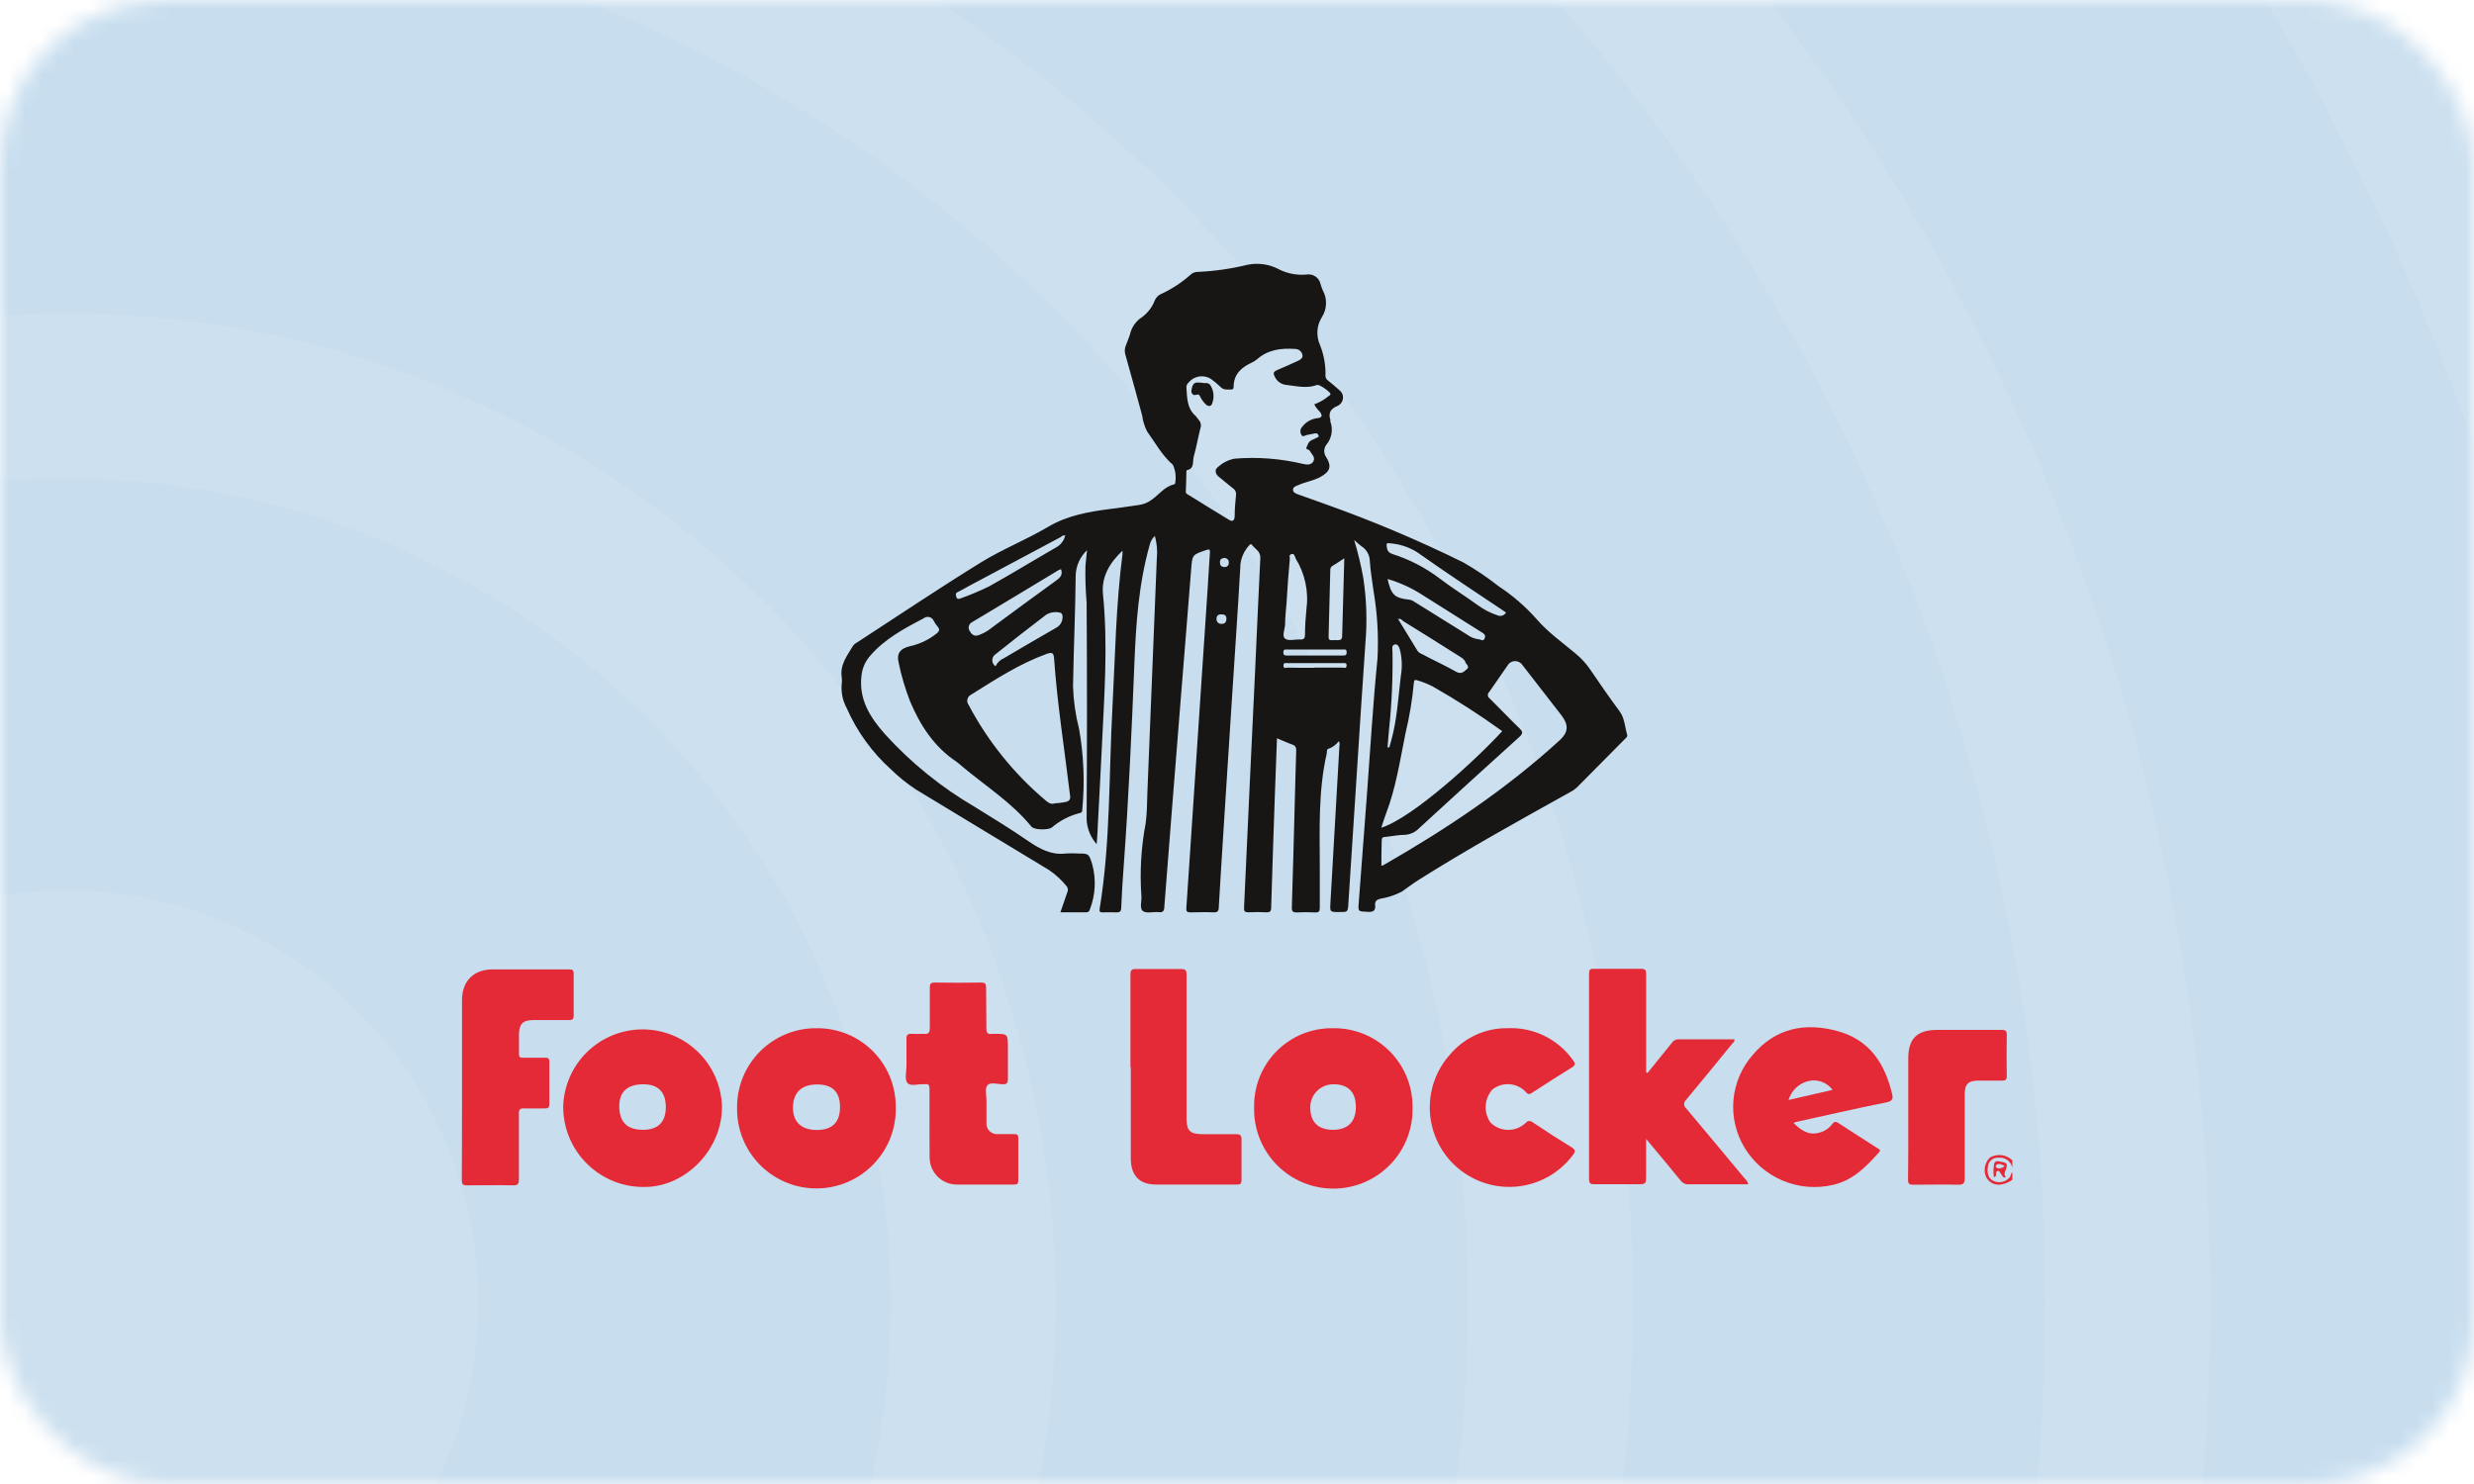 <svg width="150" height="90" viewBox="0 0 150 90" fill="none" xmlns="http://www.w3.org/2000/svg">
<mask id="mask0_3_2138" style="mask-type:alpha" maskUnits="userSpaceOnUse" x="0" y="0" width="150" height="90">
<rect width="150" height="90" rx="10" fill="black"/>
</mask>
<g mask="url(#mask0_3_2138)">
<circle cx="4" cy="79" r="165" fill="#CCE0EF"/>
<circle cx="4" cy="79" r="155" fill="#C8DEEF"/>
<circle cx="4" cy="79" r="130" fill="#CCE0EF"/>
<circle cx="4" cy="79" r="120" fill="#C8DEEF"/>
<circle cx="4" cy="79" r="95" fill="#CCE0EF"/>
<circle cx="4" cy="79" r="85" fill="#C8DEEF"/>
<circle cx="4" cy="79" r="60" fill="#CCE0EF"/>
<circle cx="4" cy="79" r="50" fill="#C8DEEF"/>
<circle cx="4" cy="79" r="25" fill="#CCE0EF"/>
</g>
<path d="M122.011 70.813C121.969 70.624 121.857 70.457 121.698 70.345C121.539 70.234 121.343 70.186 121.151 70.21C120.997 70.202 120.846 70.254 120.729 70.355C120.613 70.456 120.54 70.597 120.526 70.751C120.456 71.21 120.588 71.519 120.912 71.637C121.076 71.704 121.259 71.716 121.43 71.67C121.602 71.624 121.754 71.523 121.864 71.383C121.923 71.295 121.901 71.166 122.011 71.104V71.545C121.82 71.689 121.599 71.785 121.364 71.828C121.178 71.87 120.984 71.849 120.812 71.768C120.64 71.686 120.501 71.55 120.416 71.38C120.333 71.183 120.311 70.966 120.352 70.756C120.393 70.546 120.496 70.354 120.647 70.203C120.835 70.093 121.051 70.039 121.269 70.049C121.487 70.059 121.697 70.131 121.875 70.258L122.011 70.372V70.813Z" fill="#E42A36"/>
<path d="M82.104 32.751C82.334 33.51 82.52 34.282 82.659 35.063C82.857 36.37 82.899 37.696 82.784 39.012C82.611 41.501 82.453 43.99 82.291 46.479C82.113 49.263 81.933 52.046 81.751 54.828C81.722 55.313 81.711 55.313 81.207 55.313C80.634 55.313 80.634 55.313 80.663 54.777C80.842 51.615 81.023 48.452 81.207 45.288C81.207 45.188 81.262 45.078 81.17 44.953C81.014 45.162 80.799 45.321 80.553 45.409C80.413 45.446 80.465 45.593 80.442 45.692C79.917 47.983 80.016 50.31 80.02 52.63C80.02 53.438 80.02 54.244 80.02 55.052C80.02 55.28 79.957 55.346 79.729 55.336C79.362 55.317 78.994 55.317 78.626 55.336C78.384 55.336 78.318 55.273 78.325 55.03C78.391 52.927 78.446 50.825 78.501 48.721C78.531 47.655 78.553 46.593 78.59 45.53C78.59 45.346 78.56 45.236 78.373 45.163C78.064 45.056 77.766 44.916 77.424 44.773C77.38 45.942 77.336 47.074 77.296 48.203C77.219 50.479 77.138 52.751 77.072 55.027C77.072 55.266 77.005 55.343 76.763 55.328C76.409 55.31 76.054 55.31 75.7 55.328C75.461 55.328 75.417 55.258 75.428 55.034C75.546 52.556 75.653 50.075 75.77 47.596C75.877 45.236 75.995 42.88 76.105 40.523C76.208 38.299 76.3 36.075 76.413 33.85C76.439 33.424 76.086 33.288 75.891 33.03C75.84 32.961 75.778 33.03 75.745 33.067C75.457 33.378 75.271 33.769 75.212 34.188C75.053 37.071 74.844 39.95 74.664 42.828C74.509 45.22 74.356 47.612 74.204 50.005C74.098 51.677 73.991 53.346 73.895 55.019C73.895 55.244 73.826 55.343 73.572 55.332C73.109 55.306 72.642 55.332 72.179 55.332C71.958 55.332 71.914 55.262 71.929 55.06C72.039 53.486 72.138 51.909 72.245 50.336C72.382 48.277 72.519 46.215 72.657 44.152L73.226 35.608C73.27 34.913 73.307 34.218 73.359 33.519C73.359 33.336 73.359 33.288 73.149 33.354C72.274 33.648 72.289 33.641 72.219 34.552C72.017 37.159 71.796 39.766 71.591 42.376C71.407 44.655 71.223 46.935 71.046 49.211C70.896 51.137 70.741 53.063 70.594 54.99C70.594 55.225 70.517 55.358 70.249 55.317C69.925 55.288 69.514 55.413 69.293 55.251C69.073 55.089 69.238 54.633 69.201 54.31C69.1 52.845 69.188 51.373 69.462 49.931C69.554 49.291 69.539 48.641 69.569 47.99C69.76 43.289 69.95 38.584 70.138 33.876C70.184 33.416 70.144 32.95 70.021 32.505C69.863 32.646 69.754 32.834 69.708 33.041C69.032 35.424 68.87 37.876 68.775 40.332C68.613 44.376 68.429 48.42 68.135 52.464C68.073 53.321 68.014 54.174 67.981 55.038C67.981 55.284 67.889 55.346 67.661 55.332C67.433 55.317 67.121 55.332 66.852 55.332C66.687 55.332 66.646 55.284 66.672 55.119C67.334 51.075 67.227 46.975 67.448 42.902C67.613 39.799 67.657 36.692 68.058 33.608C68.058 33.549 68.058 33.49 68.058 33.398C67.275 34.133 66.771 34.986 66.874 36.038C67.187 39.144 66.948 42.244 66.804 45.346C66.727 46.957 66.639 48.571 66.554 50.181C66.554 50.497 66.514 50.813 66.492 51.2C66.126 50.784 65.911 50.256 65.882 49.703C65.911 45.313 65.911 40.922 65.882 36.53C65.818 35.788 65.795 35.043 65.812 34.299C65.845 34.012 65.871 33.721 65.907 33.369C65.487 33.764 65.239 34.31 65.22 34.887C65.198 37.137 65.095 39.387 65.058 41.637C65.087 42.506 65.21 43.369 65.426 44.211C65.709 45.812 65.775 47.444 65.621 49.063C65.621 49.177 65.621 49.28 65.466 49.31C64.84 49.468 64.259 49.769 63.768 50.188C63.551 50.35 62.706 50.339 62.536 50.133C61.342 48.663 59.739 47.663 58.309 46.457C58.201 46.359 58.088 46.267 57.971 46.181C56.625 45.284 55.787 43.975 55.181 42.541C54.88 41.769 54.645 40.972 54.479 40.159C54.354 39.622 54.596 39.328 55.151 39.196C55.748 39.068 56.306 38.804 56.783 38.424C56.938 38.295 57.008 38.185 56.85 38.005C56.754 37.892 56.672 37.768 56.603 37.637C56.578 37.584 56.541 37.537 56.496 37.5C56.45 37.463 56.397 37.437 56.34 37.423C56.283 37.409 56.223 37.408 56.166 37.42C56.108 37.433 56.054 37.458 56.008 37.494C54.831 38.115 53.651 38.736 52.762 39.769C52.472 40.096 52.288 40.504 52.236 40.938C52.045 42.409 52.762 43.512 53.655 44.523C55.234 46.263 57.07 47.75 59.099 48.935C60.202 49.615 61.305 50.291 62.371 51.027C63.025 51.475 63.746 51.872 64.617 51.762C64.862 51.745 65.108 51.745 65.352 51.762C65.999 51.762 66.018 51.762 66.216 52.394C66.47 53.308 66.421 54.279 66.076 55.163C66.066 55.216 66.035 55.263 65.99 55.294C65.946 55.324 65.891 55.337 65.838 55.328H64.294C64.437 54.913 64.566 54.519 64.705 54.133C64.741 54.07 64.755 53.997 64.747 53.925C64.738 53.853 64.707 53.786 64.658 53.733C64.354 53.359 63.998 53.032 63.599 52.762C60.908 51.148 58.236 49.505 55.545 47.887C55.004 47.533 54.499 47.128 54.038 46.677C52.882 45.64 51.961 44.368 51.336 42.946C51.091 42.496 50.986 41.984 51.034 41.475C51.054 41.342 51.054 41.207 51.034 41.075C50.916 40.31 51.369 39.755 51.722 39.163C51.789 39.076 51.874 39.006 51.972 38.957C54.471 37.332 56.945 35.67 59.482 34.104C60.776 33.306 62.213 32.74 63.525 31.964C64.724 31.251 66.021 31.03 67.359 30.861C67.915 30.799 68.462 30.703 69.028 30.63C69.328 30.592 69.612 30.476 69.852 30.291C70.289 29.975 70.624 29.501 71.19 29.372C71.211 29.365 71.23 29.352 71.245 29.335C71.322 28.949 71.276 28.547 71.113 28.188C70.455 27.622 70.047 26.858 69.55 26.166C69.395 25.861 69.293 25.532 69.249 25.192C68.911 23.971 68.584 22.744 68.234 21.516C68.176 21.331 68.185 21.132 68.26 20.953C68.348 20.74 68.429 20.519 68.506 20.302C68.552 20.084 68.64 19.877 68.766 19.694C68.893 19.51 69.054 19.353 69.242 19.233C69.596 18.972 69.867 18.615 70.021 18.203C70.095 18.04 70.225 17.909 70.388 17.835C71.044 17.533 71.651 17.135 72.19 16.655C72.308 16.547 72.463 16.487 72.624 16.49C73.63 16.446 74.63 16.303 75.609 16.063C76.286 15.918 76.992 16.024 77.597 16.361C78.121 16.611 78.704 16.709 79.281 16.644C79.45 16.63 79.619 16.674 79.759 16.77C79.899 16.866 80.001 17.007 80.049 17.17C80.087 17.311 80.134 17.45 80.189 17.585C80.334 17.838 80.406 18.126 80.398 18.417C80.39 18.708 80.303 18.992 80.145 19.236C79.989 19.486 79.897 19.77 79.877 20.064C79.858 20.358 79.91 20.652 80.031 20.92C80.268 21.512 80.382 22.146 80.365 22.784C80.363 22.844 80.377 22.904 80.406 22.956C80.434 23.009 80.476 23.054 80.527 23.085C80.755 23.273 80.987 23.453 81.2 23.655C81.279 23.714 81.341 23.792 81.381 23.882C81.42 23.972 81.435 24.071 81.424 24.169C81.412 24.267 81.376 24.36 81.317 24.439C81.258 24.518 81.18 24.58 81.09 24.619C80.678 24.791 80.527 25.034 80.659 25.457C80.659 25.49 80.659 25.53 80.659 25.563C80.748 25.802 80.771 26.059 80.727 26.309C80.682 26.56 80.571 26.793 80.406 26.986C80.33 27.094 80.29 27.222 80.29 27.354C80.29 27.485 80.33 27.614 80.406 27.721C80.755 28.273 80.645 28.6 80.075 28.916C79.656 29.152 79.174 29.218 78.74 29.409C78.597 29.471 78.402 29.516 78.395 29.696C78.388 29.876 78.597 29.946 78.763 30.005C79.288 30.2 79.817 30.372 80.347 30.571C83.204 31.586 86.001 32.767 88.721 34.108C89.464 34.532 90.174 35.011 90.846 35.541C91.7 36.103 92.478 36.774 93.158 37.538C93.849 38.35 94.753 38.979 95.573 39.674C95.892 39.94 96.173 40.249 96.407 40.593C96.985 41.442 97.566 42.288 98.179 43.111C98.51 43.549 98.51 44.067 98.654 44.552C98.694 44.685 98.584 44.751 98.51 44.828C97.53 45.809 96.558 46.789 95.595 47.769C95.478 47.878 95.346 47.968 95.202 48.038C92.121 49.755 89.03 51.461 86.045 53.343C85.677 53.571 85.343 53.832 84.99 54.078C84.579 54.289 84.137 54.434 83.681 54.508C83.46 54.571 83.35 54.663 83.376 54.905C83.405 55.211 83.277 55.321 82.95 55.302C82.321 55.273 82.336 55.302 82.387 54.67C82.554 52.538 82.716 50.404 82.872 48.269C83.082 45.49 83.24 42.707 83.519 39.935C83.59 38.569 83.51 37.199 83.28 35.85C83.203 35.244 83.089 34.641 83.052 34.012C83.047 33.837 83 33.666 82.914 33.514C82.828 33.361 82.707 33.232 82.56 33.137C82.416 33.041 82.299 32.909 82.104 32.751ZM64.595 32.505C64.459 32.409 64.374 32.538 64.286 32.586L58.736 35.545C58.511 35.666 58.291 35.799 58.059 35.913C57.89 35.99 57.964 36.108 57.989 36.218C58.015 36.328 58.118 36.339 58.217 36.299C58.814 36.088 59.398 35.842 59.967 35.563C61.334 34.806 62.661 33.986 64.011 33.211C64.15 33.139 64.272 33.04 64.369 32.918C64.467 32.797 64.538 32.656 64.577 32.505L64.617 32.464H64.573L64.595 32.505ZM84.773 37.571L84.791 37.516H84.743L84.78 37.563L85.942 39.468C86.015 39.565 86.117 39.638 86.232 39.677C86.916 40.045 87.614 40.354 88.28 40.736C88.596 40.916 88.758 40.736 88.942 40.578C89.125 40.42 88.886 40.291 88.846 40.152C88.805 40.012 88.655 39.909 88.519 39.824C87.368 39.089 86.225 38.383 85.071 37.666C84.99 37.615 84.916 37.461 84.773 37.571ZM79.685 24.523C79.995 24.41 80.284 24.244 80.538 24.034C80.59 23.99 80.678 23.968 80.663 23.872C80.648 23.777 79.994 23.28 79.843 23.35C79.237 23.571 78.641 23.42 78.038 23.35C77.876 23.342 77.719 23.289 77.586 23.197C77.452 23.105 77.346 22.977 77.281 22.828C77.186 22.633 77.208 22.556 77.395 22.46C77.822 22.28 78.244 22.093 78.667 21.898C78.829 21.825 79.013 21.718 78.968 21.53C78.949 21.427 78.894 21.333 78.812 21.266C78.731 21.199 78.629 21.163 78.524 21.163C77.667 21.104 76.873 21.203 76.204 21.799C76.1 21.883 75.985 21.953 75.862 22.008C75.256 22.295 74.811 22.696 74.796 23.424C74.796 23.523 74.796 23.626 74.638 23.622C74.41 23.622 74.182 23.666 73.995 23.46C73.815 23.289 73.625 23.13 73.425 22.983C73.24 22.865 73.023 22.809 72.805 22.822C72.586 22.836 72.377 22.917 72.208 23.056C72.094 23.188 71.918 23.28 71.932 23.505C71.98 24.122 71.958 24.758 72.484 25.221C72.557 25.284 72.598 25.38 72.668 25.45C72.735 25.519 72.781 25.607 72.801 25.702C72.82 25.797 72.812 25.895 72.778 25.986C72.635 26.552 72.535 27.133 72.377 27.696C72.296 27.986 72.436 28.431 71.954 28.516C71.954 28.516 71.932 28.56 71.932 28.582C71.932 28.997 71.907 29.413 71.896 29.828C71.896 29.859 71.905 29.889 71.922 29.914C71.939 29.94 71.963 29.96 71.991 29.971C72.833 30.49 73.671 31.016 74.517 31.527C74.737 31.659 74.851 31.567 74.859 31.306C74.859 30.88 74.899 30.453 74.939 30.027C74.951 29.944 74.939 29.859 74.903 29.783C74.867 29.707 74.809 29.643 74.737 29.6C74.447 29.376 74.171 29.133 73.884 28.905C73.679 28.747 73.653 28.471 73.8 28.369C74.088 28.087 74.452 27.896 74.847 27.817C76.238 27.703 77.637 27.81 78.994 28.133C79.251 28.2 79.523 28.203 79.641 27.96C79.759 27.718 79.509 27.523 79.395 27.317C79.351 27.24 79.126 27.288 79.233 27.085C79.296 26.964 79.325 26.825 79.439 26.747C79.553 26.67 79.681 26.63 79.806 26.563C79.931 26.497 79.987 26.508 79.935 26.387C79.919 26.347 79.889 26.314 79.85 26.295C79.812 26.276 79.767 26.272 79.726 26.284C79.568 26.313 79.413 26.35 79.259 26.376C79.104 26.402 78.994 26.534 78.91 26.376C78.859 26.299 78.836 26.206 78.846 26.114C78.856 26.022 78.898 25.937 78.965 25.872C79.179 25.593 79.495 25.411 79.843 25.365C80.174 25.339 80.211 25.207 79.994 24.938C79.868 24.819 79.763 24.678 79.685 24.523ZM63.959 48.718C64.16 48.711 64.361 48.687 64.558 48.648C64.83 48.604 64.926 48.49 64.874 48.214C64.544 45.461 64.103 42.7 63.911 39.95C63.886 39.582 63.79 39.538 63.444 39.663C61.798 40.262 60.36 41.203 58.89 42.122C58.832 42.148 58.781 42.186 58.74 42.235C58.7 42.283 58.671 42.34 58.656 42.402C58.64 42.463 58.639 42.527 58.652 42.589C58.666 42.651 58.693 42.709 58.732 42.758C59.9 44.965 61.481 46.928 63.389 48.538C63.569 48.692 63.739 48.802 63.959 48.718ZM91.077 44.339C89.727 43.363 88.324 42.461 86.876 41.637C86.584 41.487 86.278 41.364 85.964 41.269C85.791 41.207 85.732 41.233 85.721 41.427C85.627 42.449 85.459 43.463 85.218 44.461C84.883 46.108 84.641 47.769 84.03 49.361C83.927 49.626 83.847 49.898 83.747 50.2C85.651 49.596 89.519 46.052 91.077 44.346V44.339ZM83.755 52.512L83.891 52.461C87.695 50.277 91.327 47.858 94.573 44.887C95.081 44.42 95.117 43.983 94.698 43.416C93.904 42.394 93.114 41.369 92.316 40.346C92.267 40.267 92.197 40.202 92.115 40.158C92.032 40.114 91.94 40.092 91.846 40.095C91.753 40.098 91.662 40.125 91.582 40.175C91.503 40.224 91.438 40.293 91.393 40.376C91.026 40.905 90.658 41.442 90.291 41.968C90.262 41.993 90.24 42.025 90.225 42.061C90.211 42.096 90.205 42.135 90.209 42.173C90.212 42.211 90.224 42.248 90.244 42.281C90.264 42.313 90.291 42.341 90.324 42.361C90.934 42.964 91.518 43.586 92.136 44.181C92.342 44.383 92.335 44.483 92.136 44.677C90.092 46.523 88.058 48.376 86.034 50.236C85.806 50.474 85.495 50.615 85.166 50.63C84.776 50.63 84.391 50.721 84.001 50.755C83.828 50.755 83.769 50.821 83.773 50.994C83.758 51.501 83.755 51.99 83.755 52.512ZM78.005 36.556C77.972 36.983 77.917 37.409 77.917 37.836C77.917 38.144 77.7 38.571 77.917 38.733C78.134 38.894 78.527 38.762 78.843 38.784C79.057 38.784 79.115 38.711 79.123 38.508C79.123 37.997 79.156 37.483 79.207 36.971C79.358 35.887 79.124 34.784 78.546 33.854V33.821C78.48 33.736 78.49 33.552 78.307 33.604C78.123 33.655 78.211 33.788 78.204 33.887C78.12 34.777 78.054 35.666 78.005 36.556ZM91.324 37.155C89.486 35.924 87.681 34.733 85.905 33.479C85.399 33.166 84.823 32.983 84.229 32.946C84.097 32.924 84.056 32.968 84.071 33.1C84.097 33.336 84.141 33.512 84.438 33.604C85.461 33.93 86.42 34.427 87.276 35.075C88.011 35.641 88.828 36.141 89.585 36.692C89.954 36.965 90.365 37.177 90.802 37.321C90.891 37.359 90.992 37.364 91.085 37.333C91.177 37.303 91.256 37.239 91.305 37.155H91.324ZM64.33 34.519C64.284 34.53 64.24 34.546 64.198 34.567C62.448 35.622 60.695 36.685 58.938 37.733C58.891 37.755 58.85 37.787 58.817 37.827C58.784 37.866 58.759 37.912 58.745 37.962C58.731 38.011 58.727 38.063 58.734 38.114C58.742 38.166 58.76 38.215 58.787 38.258C58.875 38.42 59.033 38.626 59.313 38.527C59.531 38.452 59.739 38.348 59.93 38.218C61.305 37.203 62.676 36.188 64.062 35.188C64.305 35.012 64.444 34.836 64.33 34.519ZM84.129 35.115C84.346 36.075 84.556 36.273 85.446 36.369C85.553 36.384 85.656 36.426 85.743 36.49C86.82 37.159 87.901 37.828 88.975 38.501C89.171 38.649 89.403 38.741 89.647 38.769C89.772 38.769 89.919 38.935 90.015 38.718C90.111 38.501 89.949 38.416 89.805 38.328C88.6 37.567 87.394 36.802 86.184 36.045C85.547 35.639 84.855 35.326 84.129 35.115ZM81.505 33.858C81.225 34.041 81.009 34.192 80.77 34.332C80.73 34.359 80.698 34.397 80.678 34.441C80.658 34.485 80.65 34.534 80.656 34.582C80.623 35.935 80.593 37.288 80.553 38.626C80.553 38.799 80.619 38.836 80.766 38.825C80.875 38.817 80.984 38.817 81.093 38.825C81.292 38.825 81.373 38.777 81.376 38.563C81.42 37.03 81.464 35.483 81.505 33.854V33.858ZM60.36 40.405C60.464 40.185 60.646 40.011 60.871 39.916C61.923 39.299 62.97 38.681 64.025 38.078C64.112 38.034 64.19 37.973 64.253 37.898C64.316 37.824 64.364 37.737 64.393 37.644C64.437 37.468 64.463 37.188 64.268 37.155C64.125 37.12 63.977 37.113 63.832 37.136C63.687 37.159 63.547 37.21 63.422 37.288C62.396 38.069 61.375 38.866 60.36 39.677C60.3 39.717 60.25 39.771 60.215 39.834C60.181 39.898 60.163 39.969 60.163 40.041C60.163 40.114 60.181 40.185 60.215 40.248C60.25 40.312 60.3 40.366 60.36 40.405ZM84.126 45.324H84.236C84.269 45.199 84.302 45.071 84.339 44.957C84.707 43.659 84.773 42.31 84.935 40.979C85.023 40.472 85.008 39.953 84.891 39.453C84.839 39.273 84.776 39.041 84.567 39.086C84.358 39.13 84.424 39.365 84.427 39.519C84.454 41.108 84.383 42.697 84.214 44.277L84.126 45.324ZM79.751 39.755H81.398C81.553 39.755 81.652 39.755 81.648 39.545C81.644 39.336 81.498 39.394 81.391 39.394H78.06C77.95 39.394 77.814 39.346 77.81 39.556C77.807 39.766 77.928 39.755 78.071 39.755H79.751ZM79.711 40.49C80.273 40.49 80.832 40.49 81.395 40.49C81.483 40.49 81.63 40.567 81.644 40.376C81.659 40.185 81.516 40.214 81.398 40.214C80.288 40.214 79.178 40.214 78.068 40.214C77.954 40.214 77.803 40.174 77.818 40.376C77.832 40.578 77.976 40.49 78.064 40.49C78.615 40.505 79.163 40.501 79.711 40.501V40.49ZM74.083 37.255C73.892 37.255 73.767 37.306 73.759 37.516C73.754 37.558 73.758 37.601 73.771 37.642C73.784 37.682 73.807 37.72 73.836 37.75C73.866 37.781 73.902 37.805 73.942 37.82C73.983 37.834 74.026 37.84 74.068 37.836C74.259 37.836 74.355 37.733 74.359 37.541C74.362 37.35 74.278 37.255 74.083 37.266V37.255ZM74.256 33.832C74.101 33.85 73.969 33.891 73.965 34.082C73.962 34.273 74.035 34.383 74.23 34.387C74.266 34.392 74.303 34.389 74.338 34.378C74.373 34.367 74.405 34.347 74.431 34.322C74.458 34.296 74.478 34.265 74.49 34.23C74.502 34.196 74.506 34.159 74.502 34.122C74.506 34.087 74.503 34.052 74.492 34.018C74.482 33.985 74.465 33.954 74.441 33.928C74.418 33.901 74.389 33.88 74.358 33.865C74.326 33.851 74.291 33.843 74.256 33.843V33.832Z" fill="#181615"/>
<path d="M99.889 65.071C100.381 64.468 100.87 63.865 101.359 63.255C101.399 63.188 101.456 63.132 101.523 63.093C101.591 63.054 101.667 63.032 101.745 63.03C102.881 63.03 104.017 63.03 105.156 63.03C105.19 63.177 105.076 63.236 105.013 63.313C104.09 64.442 103.175 65.571 102.241 66.688C102.201 66.721 102.168 66.762 102.145 66.809C102.123 66.856 102.111 66.907 102.111 66.959C102.111 67.011 102.123 67.062 102.145 67.109C102.168 67.155 102.201 67.197 102.241 67.229C103.432 68.641 104.612 70.063 105.792 71.483C105.899 71.568 105.971 71.69 105.995 71.825H105.311C104.329 71.825 103.352 71.825 102.37 71.825C102.281 71.83 102.192 71.813 102.111 71.775C102.03 71.737 101.96 71.68 101.907 71.608C101.238 70.784 100.554 69.972 99.804 69.071V71.236C99.804 71.821 99.804 71.821 99.231 71.821C98.374 71.821 97.518 71.821 96.657 71.821C96.422 71.821 96.345 71.762 96.345 71.516C96.345 67.349 96.345 63.191 96.345 59.041C96.345 58.817 96.407 58.751 96.632 58.755C97.588 58.755 98.54 58.755 99.495 58.755C99.771 58.755 99.808 58.854 99.808 59.093C99.808 60.931 99.808 62.769 99.808 64.633V65.03L99.889 65.071Z" fill="#E42A36"/>
<path d="M80.802 62.358C81.436 62.346 82.066 62.461 82.655 62.696C83.243 62.931 83.779 63.282 84.23 63.727C84.681 64.173 85.038 64.704 85.281 65.289C85.524 65.875 85.647 66.503 85.644 67.137C85.663 67.779 85.553 68.418 85.321 69.017C85.089 69.616 84.74 70.162 84.293 70.623C83.846 71.084 83.312 71.451 82.721 71.703C82.13 71.954 81.495 72.084 80.853 72.086C80.21 72.087 79.575 71.96 78.982 71.711C78.39 71.463 77.854 71.098 77.405 70.639C76.957 70.18 76.604 69.635 76.37 69.037C76.135 68.44 76.022 67.801 76.038 67.159C76.025 66.528 76.14 65.901 76.374 65.315C76.609 64.729 76.958 64.196 77.403 63.748C77.847 63.3 78.377 62.946 78.961 62.707C79.545 62.468 80.172 62.349 80.802 62.358ZM82.207 67.137C82.207 66.225 81.733 65.751 80.836 65.758C80.652 65.758 80.47 65.795 80.301 65.865C80.131 65.936 79.977 66.039 79.848 66.169C79.718 66.299 79.616 66.454 79.546 66.624C79.477 66.793 79.441 66.975 79.442 67.159C79.442 68.038 79.909 68.512 80.799 68.519C81.689 68.527 82.207 68.056 82.207 67.137Z" fill="#E42A36"/>
<path d="M34.146 67.126C34.177 65.872 34.697 64.68 35.593 63.802C36.49 62.925 37.693 62.433 38.947 62.429C40.202 62.426 41.408 62.912 42.309 63.785C43.211 64.657 43.736 65.846 43.774 67.1C43.796 69.674 41.62 71.953 39.138 71.986C38.489 72.003 37.844 71.89 37.239 71.653C36.635 71.416 36.084 71.061 35.618 70.608C35.153 70.155 34.783 69.614 34.53 69.016C34.278 68.418 34.147 67.775 34.146 67.126ZM40.37 67.152C40.37 66.236 39.921 65.766 39.017 65.758C38.057 65.758 37.547 66.196 37.547 67.082C37.547 68.041 38.01 68.516 38.98 68.519C39.896 68.519 40.362 68.06 40.37 67.152Z" fill="#E42A36"/>
<path d="M49.531 62.358C50.157 62.353 50.778 62.473 51.358 62.71C51.938 62.946 52.465 63.296 52.909 63.737C53.353 64.179 53.706 64.704 53.946 65.282C54.186 65.861 54.31 66.481 54.309 67.108C54.33 67.75 54.222 68.391 53.991 68.991C53.76 69.591 53.411 70.138 52.965 70.602C52.519 71.064 51.985 71.433 51.394 71.686C50.803 71.939 50.167 72.072 49.524 72.075C48.881 72.078 48.244 71.952 47.65 71.705C47.057 71.458 46.519 71.094 46.068 70.636C45.617 70.177 45.263 69.633 45.026 69.035C44.79 68.437 44.675 67.798 44.689 67.155C44.687 66.521 44.81 65.892 45.053 65.306C45.297 64.72 45.654 64.188 46.104 63.742C46.555 63.295 47.09 62.943 47.678 62.705C48.267 62.467 48.896 62.349 49.531 62.358ZM50.931 67.137C50.931 66.225 50.472 65.769 49.549 65.769C48.626 65.769 48.104 66.229 48.078 67.122C48.053 68.016 48.564 68.527 49.516 68.53C50.468 68.534 50.931 68.06 50.931 67.126V67.137Z" fill="#E42A36"/>
<path d="M108.748 68.111C109.196 68.538 109.638 68.865 110.274 68.699C110.598 68.627 110.886 68.44 111.086 68.174C111.204 68.016 111.303 68.001 111.476 68.115C112.262 68.633 113.056 69.133 113.847 69.644C113.935 69.699 114.06 69.736 113.928 69.883C113.148 70.751 112.362 71.578 111.145 71.858C110.125 72.098 109.056 72.009 108.09 71.604C107.125 71.198 106.312 70.497 105.77 69.6C105.245 68.73 105.011 67.716 105.101 66.703C105.192 65.691 105.603 64.734 106.274 63.971C107.66 62.332 109.461 61.994 111.42 62.534C113.38 63.074 114.291 64.523 114.729 66.383C114.799 66.696 114.674 66.795 114.361 66.858C112.523 67.225 110.711 67.648 108.884 68.045C108.837 68.064 108.792 68.086 108.748 68.111ZM108.443 66.71L111.108 66.097C110.949 65.882 110.733 65.717 110.485 65.62C110.236 65.523 109.966 65.498 109.704 65.549C109.408 65.609 109.134 65.749 108.912 65.954C108.689 66.159 108.527 66.42 108.443 66.71Z" fill="#E42A36"/>
<path d="M28.011 65.997V60.67C28.011 59.516 28.691 58.802 29.849 58.791C31.404 58.791 32.955 58.791 34.51 58.791C34.712 58.791 34.786 58.843 34.782 59.056C34.782 59.898 34.782 60.744 34.782 61.586C34.782 61.824 34.698 61.869 34.484 61.865C33.749 61.865 33.04 61.865 32.319 61.865C31.709 61.865 31.477 62.104 31.466 62.707C31.466 63.111 31.466 63.516 31.466 63.916C31.466 64.093 31.518 64.152 31.694 64.148C32.147 64.148 32.599 64.148 33.055 64.148C33.238 64.148 33.308 64.188 33.308 64.391C33.308 65.247 33.308 66.1 33.308 66.964C33.308 67.188 33.216 67.225 33.025 67.222C32.621 67.222 32.216 67.222 31.812 67.222C31.544 67.203 31.444 67.277 31.463 67.56C31.463 68.88 31.463 70.199 31.463 71.519C31.463 71.78 31.415 71.887 31.128 71.887C30.187 71.865 29.242 71.887 28.301 71.887C28.055 71.887 28 71.813 28 71.578C28.011 69.674 28.011 67.835 28.011 65.997Z" fill="#E42A36"/>
<path d="M56.357 68.126C56.357 67.427 56.357 66.733 56.357 66.034C56.357 65.806 56.294 65.718 56.067 65.755H56.034C55.684 65.725 55.206 65.909 55.019 65.677C54.831 65.446 54.964 65.001 54.96 64.648C54.96 64.1 54.96 63.545 54.96 62.997C54.96 62.744 55.045 62.685 55.273 62.699C55.501 62.714 55.765 62.699 56.008 62.699C56.313 62.733 56.375 62.604 56.375 62.332C56.375 61.523 56.375 60.718 56.375 59.909C56.375 59.688 56.408 59.586 56.669 59.589C57.611 59.604 58.552 59.604 59.493 59.589C59.721 59.589 59.787 59.659 59.787 59.883C59.787 60.714 59.809 61.545 59.805 62.376C59.805 62.63 59.879 62.744 60.136 62.699C60.185 62.696 60.234 62.696 60.283 62.699C61.11 62.699 61.11 62.699 61.11 63.545C61.11 64.181 61.11 64.817 61.11 65.453C61.11 65.699 61.033 65.762 60.798 65.755C60.482 65.755 60.062 65.615 59.879 65.806C59.695 65.997 59.816 66.431 59.809 66.758C59.809 67.196 59.809 67.637 59.809 68.078C59.8 68.174 59.812 68.27 59.844 68.36C59.877 68.451 59.929 68.532 59.998 68.6C60.066 68.667 60.149 68.718 60.239 68.749C60.33 68.781 60.427 68.791 60.522 68.78C60.838 68.78 61.158 68.78 61.474 68.78C61.654 68.78 61.739 68.81 61.739 69.019C61.739 69.872 61.739 70.73 61.739 71.593C61.739 71.791 61.673 71.839 61.485 71.839C60.334 71.839 59.184 71.839 58.033 71.839C57.809 71.842 57.587 71.8 57.38 71.714C57.173 71.628 56.985 71.501 56.829 71.34C56.673 71.18 56.551 70.989 56.471 70.779C56.391 70.57 56.355 70.346 56.364 70.122C56.353 69.446 56.357 68.788 56.357 68.126Z" fill="#E42A36"/>
<path d="M91.393 62.358C92.168 62.32 92.939 62.479 93.636 62.82C94.332 63.161 94.932 63.672 95.378 64.306C95.536 64.516 95.518 64.608 95.293 64.744C94.492 65.236 93.705 65.747 92.915 66.258C92.757 66.361 92.665 66.413 92.507 66.222C92.25 65.948 91.899 65.782 91.525 65.755C91.15 65.727 90.779 65.841 90.485 66.075C90.246 66.345 90.103 66.687 90.08 67.047C90.057 67.407 90.154 67.765 90.357 68.063C90.63 68.346 91.003 68.51 91.396 68.523C91.788 68.537 92.171 68.397 92.463 68.133C92.636 67.957 92.735 67.935 92.941 68.071C93.713 68.59 94.493 69.093 95.282 69.578C95.525 69.729 95.532 69.825 95.367 70.049C94.975 70.574 94.479 71.013 93.912 71.34C93.344 71.667 92.715 71.875 92.064 71.951C91.413 72.026 90.753 71.969 90.126 71.781C89.498 71.593 88.915 71.279 88.412 70.858C87.91 70.437 87.499 69.918 87.204 69.333C86.909 68.748 86.736 68.109 86.696 67.454C86.657 66.8 86.751 66.145 86.973 65.528C87.195 64.912 87.541 64.347 87.989 63.869C88.415 63.387 88.939 63.003 89.526 62.742C90.114 62.481 90.751 62.35 91.393 62.358Z" fill="#E42A36"/>
<path d="M68.539 64.718C68.539 62.85 68.539 60.979 68.539 59.108C68.539 58.824 68.617 58.762 68.885 58.769C69.789 58.769 70.694 58.769 71.601 58.769C71.877 58.769 71.94 58.839 71.94 59.111C71.94 62.008 71.94 64.905 71.94 67.806C71.94 68.578 72.145 68.784 72.914 68.784C73.587 68.784 74.263 68.784 74.936 68.784C75.178 68.784 75.278 68.835 75.274 69.104C75.274 69.924 75.274 70.744 75.274 71.563C75.274 71.762 75.226 71.839 75.009 71.839C73.37 71.839 71.73 71.839 70.091 71.839C69.083 71.839 68.569 71.295 68.561 70.273C68.561 68.435 68.561 66.597 68.561 64.733L68.539 64.718Z" fill="#E42A36"/>
<path d="M115.699 67.751C115.699 66.567 115.699 65.38 115.699 64.192C115.699 63.005 116.214 62.471 117.423 62.461C118.732 62.461 120.041 62.461 121.349 62.461C121.574 62.461 121.68 62.497 121.673 62.755C121.658 63.59 121.658 64.422 121.673 65.251C121.673 65.483 121.596 65.541 121.379 65.534C120.912 65.534 120.449 65.534 119.982 65.534C119.331 65.534 119.122 65.74 119.122 66.391C119.122 68.078 119.122 69.766 119.122 71.453C119.122 71.788 119.022 71.858 118.71 71.85C117.806 71.828 116.898 71.85 115.993 71.85C115.754 71.85 115.685 71.788 115.685 71.545C115.707 70.269 115.699 69.012 115.699 67.751Z" fill="#E42A36"/>
<path d="M121.607 71.402C121.434 71.46 121.415 71.302 121.342 71.222C121.268 71.141 121.25 70.99 121.114 71.019C120.978 71.049 121.044 71.2 121.015 71.295C121.015 71.328 120.993 71.358 120.89 71.394C120.849 71.116 120.856 70.832 120.912 70.556C120.996 70.328 121.279 70.457 121.493 70.494C121.706 70.53 121.695 70.696 121.64 70.861C121.518 71.174 121.507 71.207 121.607 71.402ZM121.555 70.725C121.357 70.619 121.206 70.527 121.041 70.648C121.029 70.658 121.02 70.671 121.014 70.685C121.008 70.699 121.005 70.714 121.005 70.729C121.005 70.744 121.008 70.759 121.014 70.773C121.02 70.787 121.029 70.799 121.041 70.81C121.213 70.92 121.36 70.847 121.555 70.725Z" fill="#E42A36"/>
<path d="M72.859 23.21C73.046 23.28 73.263 23.133 73.41 23.402C73.506 23.568 73.562 23.754 73.574 23.945C73.586 24.136 73.554 24.328 73.48 24.505C73.417 24.659 73.237 24.652 73.112 24.527C72.979 24.401 72.868 24.253 72.785 24.089C72.745 24.008 72.701 23.891 72.572 23.935C72.289 24.038 72.204 23.799 72.241 23.652C72.278 23.505 72.296 23.188 72.609 23.199L72.859 23.21Z" fill="#181615"/>
</svg>
